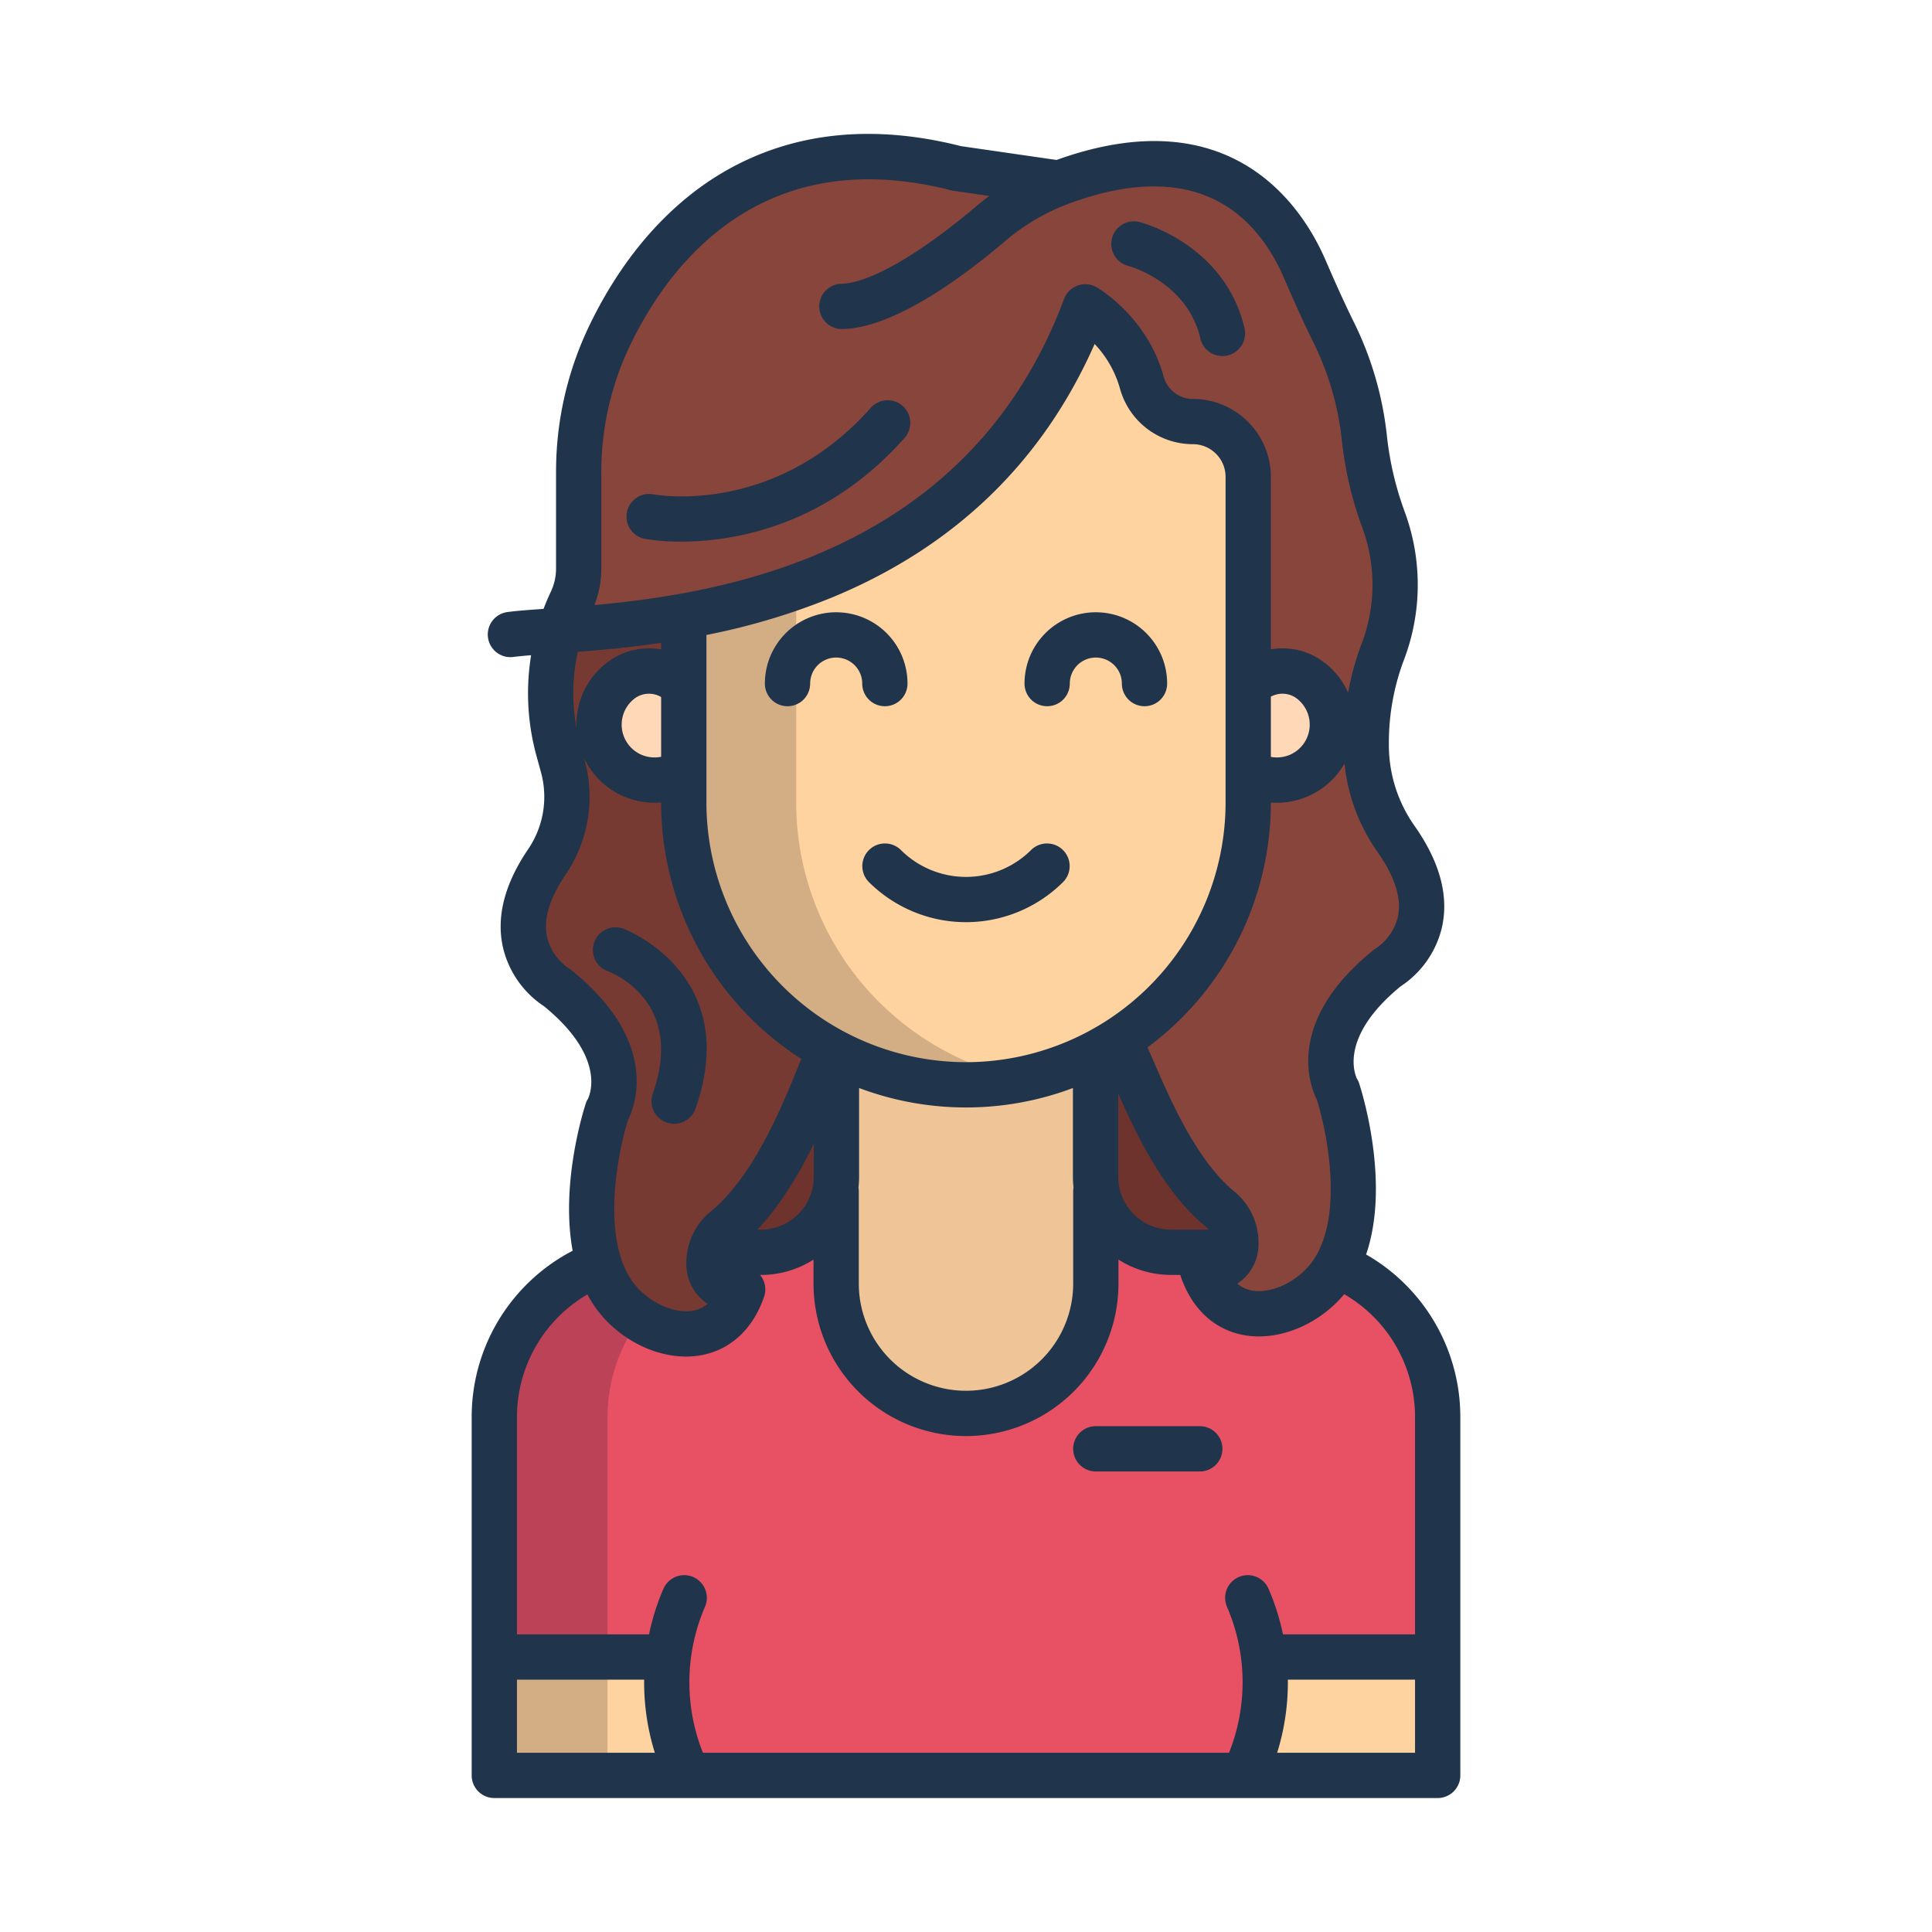 <svg xmlns="http://www.w3.org/2000/svg" width="512" height="512" data-name="Layer 1"><path fill="#ffd39f" d="M381 439.139v31.37h-50.29v-2.33a56.25 56.25 0 0 0 4.22-29l.4-.04z"/><path fill="#e75163" d="m354.27 335.289-27.11-3.42h-16.82a19.99 19.99 0 0 1-19.63-16.17l-.3.06v24.41a34.41 34.41 0 0 1-68.82 0v-24.41l-.3-.06a19.99 19.99 0 0 1-19.63 16.17h-13.43l-29.48 3.1-1.06.34a43.72 43.72 0 0 0-26.69 40.27v63.56h45.67l.4.04a56.25 56.25 0 0 0 4.22 29v2.33h149.42v-2.33a56.25 56.25 0 0 0 4.22-29l.4-.04H381v-63.56a43.72 43.72 0 0 0-26.73-40.29"/><path fill="#efc597" d="m290.71 315.7-.3.06v24.41a34.41 34.41 0 0 1-68.82 0v-24.41l-.3-.06a20 20 0 0 0 .37-3.83v-32.7a74.95 74.95 0 0 0 68.68 0v32.7a20 20 0 0 0 .37 3.83"/><path fill="#ffd39f" d="M181.29 468.179v2.33H131v-31.37h45.67l.4.04a56.25 56.25 0 0 0 4.22 29"/><path fill="#bc4257" d="m187.69 335.309 1.06-.275L218.23 332H222v-16.241h-.5A20.27 20.27 0 0 1 201.66 332h-13.43l-29.48 3.034-1.06.308A43.68 43.68 0 0 0 131 375.579V439h30v-63.421a43.72 43.72 0 0 1 26.69-40.27"/><path fill="#d3ad84" d="M131 439h30v32h-30z"/><path fill="#87453c" d="M370.05 222.449a43.3 43.3 0 0 1-7.98-24.83v-.76a68.4 68.4 0 0 1 4.43-24.23 49.9 49.9 0 0 0 .18-34.79l-.07-.2a90.2 90.2 0 0 1-5.02-21.43 83.8 83.8 0 0 0-8.14-28.11c-2.71-5.49-5.21-11.08-7.63-16.7-5.95-13.79-22.98-38.73-65.19-22.84l-27.11-3.93c-44.82-11.48-75.38 9.92-91.87 44.14a83.7 83.7 0 0 0-8.29 36.46v25.49a20.2 20.2 0 0 1-1.95 8.65v.01a56 56 0 0 0-2.99 7.71 307 307 0 0 0 32.79-3.77v-.01c37.32-6.64 85.09-24.97 106.4-81.98a35.6 35.6 0 0 1 14.98 20.07 14.02 14.02 0 0 0 13.54 10.33 14.647 14.647 0 0 1 14.66 14.66l.15 78.33h-.15v7.99a74.74 74.74 0 0 1-33.9 62.63l1.15 3.36c4.73 10.53 12.48 31.15 25.15 41.61a11.58 11.58 0 0 1 4.34 9.4 8.8 8.8 0 0 1-.37 2.16c-.83 2.6-3.14 4.69-8.55 4.51 2.89 8.43 8.75 11.8 15.02 11.8 6.03 0 12.44-3.12 16.95-7.85a24.4 24.4 0 0 0 3.69-5.04c9.73-17.48.24-46.23.24-46.23s-8.98-14.64 13.22-32.59c0 0 18.61-10.79 2.32-34.02"/><path fill="#773a32" d="M192.23 325.639c13.71-11.31 21.66-32.99 26.26-44.17l1.31-3.3a74.87 74.87 0 0 1-38.59-65.46v-49.39a307 307 0 0 1-32.79 3.77 56.6 56.6 0 0 0-.46 31.65l1.2 4.37a30.66 30.66 0 0 1-4.27 25.37c-15.43 22.75 2.8 33.32 2.8 33.32 22.2 17.95 13.22 32.6 13.22 32.6s-7.64 23.18-2.16 40.57a26.95 26.95 0 0 0 6.09 10.7c9.21 9.64 26.3 12.57 31.97-3.96-.23.01-.45.01-.67.01-6.3 0-8.08-3.32-8.24-6.68a10.2 10.2 0 0 1 .33-3.17 11.94 11.94 0 0 1 4-6.23"/><path fill="#6d332c" d="M323.19 320.309a11.58 11.58 0 0 1 4.34 9.4 8.8 8.8 0 0 1-.37 2.16h-16.82a20 20 0 0 1-20-20v-32.7a74 74 0 0 0 6.55-3.83l1.15 3.36c4.73 10.53 12.48 31.15 25.15 41.61m-101.53-41.14v32.7a20 20 0 0 1-20 20h-13.43a11.94 11.94 0 0 1 4-6.23c13.71-11.31 21.66-32.99 26.26-44.17l1.31-3.3c.61.34 1.23.68 1.86 1"/><path fill="#ffd39f" d="M326.5 116.019a14.64 14.64 0 0 0-10.37-4.29 14.02 14.02 0 0 1-13.54-10.33 35.6 35.6 0 0 0-14.98-20.07c-21.31 57.01-69.08 75.34-106.4 81.98v49.4a74.87 74.87 0 0 0 38.59 65.46c.61.34 1.23.68 1.86 1a74.95 74.95 0 0 0 68.68 0 74 74 0 0 0 6.55-3.83 74.74 74.74 0 0 0 33.9-62.63v-86.32a14.62 14.62 0 0 0-4.29-10.37"/><path fill="#ffd8b7" d="M352.94 189.989a14.7 14.7 0 0 1-22 14.73h-.15v-23.16h.15a12.436 12.436 0 0 1 15.81-1.6 14.62 14.62 0 0 1 6.19 10.03m-171.73-8.43v23.16h-.31a14.7 14.7 0 0 1-15.81-24.76 12.436 12.436 0 0 1 15.81 1.6z"/><path fill="#d3ad84" d="M251.66 279.169c-.63-.32-1.25-.66-1.86-1a75.4 75.4 0 0 1-16.8-12.58 74.65 74.65 0 0 1-22-52.88v-57.224a168.3 168.3 0 0 1-30 7.824v49.4a74.97 74.97 0 0 0 38.747 65.46c.611.34 1.257.68 1.887 1a75.05 75.05 0 0 0 49.36 6.817 74.3 74.3 0 0 1-19.334-6.817"/><g fill="#20344c"><path d="M362.032 332.449c6.583-19.225-1.4-44-1.825-45.275a4.2 4.2 0 0 0-.548-1.2c-.5-.981-5.035-11.039 11.564-24.612a25.75 25.75 0 0 0 10.93-15.719c1.823-8.273-.6-17.236-7.19-26.641a37.17 37.17 0 0 1-6.9-21.393v-.76a62.2 62.2 0 0 1 4.041-22.1 55.88 55.88 0 0 0 .212-38.972l-.074-.2a84.3 84.3 0 0 1-4.69-20 89.4 89.4 0 0 0-8.727-30.131c-2.31-4.686-4.623-9.75-7.5-16.417-5.901-13.706-24.613-43.454-71.325-26.637l-25.3-3.66c-22.624-5.732-43-3.871-60.567 5.532-15.606 8.353-28.707 22.839-37.888 41.892a89.26 89.26 0 0 0-8.886 39.059v25.5a14.3 14.3 0 0 1-1.359 6.051l-.013.025a63 63 0 0 0-1.941 4.571c-3.9.271-7.053.5-9.567.839a6 6 0 1 0 1.58 11.9c1.271-.169 2.868-.317 4.692-.461a62.7 62.7 0 0 0 1.424 26.689l1.2 4.373a24.66 24.66 0 0 1-3.452 20.408c-6.237 9.194-8.463 17.958-6.614 26.049a25.77 25.77 0 0 0 10.891 15.53c16.6 13.573 12.064 23.631 11.564 24.612a4.2 4.2 0 0 0-.548 1.2c-.376 1.141-6.78 21.027-3.454 38.961A49.62 49.62 0 0 0 125 375.567V470.5a6 6 0 0 0 6 6h250a6 6 0 0 0 6-6v-94.933a49.6 49.6 0 0 0-24.968-43.118m8.432-89.532a14.08 14.08 0 0 1-5.74 8.355 6 6 0 0 0-.763.523c-23.288 18.83-16.927 35.712-15 39.587 2.922 9.178 7.772 33.807-2.716 44.8-4.182 4.383-10.264 6.751-14.786 5.759a8.14 8.14 0 0 1-3.556-1.756A12.47 12.47 0 0 0 333.518 330a17.6 17.6 0 0 0-6.509-14.326c-9.941-8.208-16.9-24.27-21.5-34.9q-.738-1.7-1.4-3.214a80.72 80.72 0 0 0 32.683-64.86v-.023c.522.04 1.044.066 1.568.066a20.9 20.9 0 0 0 7.792-1.515 20.6 20.6 0 0 0 10.156-8.892 49.4 49.4 0 0 0 8.83 23.554c4.539 6.471 6.331 12.201 5.326 17.027M227.5 314.736a26 26 0 0 0 .162-2.872V288.33a80.47 80.47 0 0 0 56.672.01v23.524a26 26 0 0 0 .163 2.872 6 6 0 0 0-.093 1.018v24.406a28.406 28.406 0 0 1-56.812 0v-24.406a6 6 0 0 0-.092-1.018m28.5-33.247a68.87 68.87 0 0 1-68.792-68.789v-44.425a181 181 0 0 0 33.44-10c32.388-13.406 55.714-35.963 69.439-67.115a28.3 28.3 0 0 1 6.714 11.8 20.05 20.05 0 0 0 19.329 14.752 8.67 8.67 0 0 1 8.662 8.662V212.7A68.87 68.87 0 0 1 256 281.489m40.336 8.283c5.03 11.4 12.257 26.259 23.032 35.155a6.6 6.6 0 0 1 .925.937h-9.957a14.016 14.016 0 0 1-14-14zm40.456-89.187v-15.956a6.36 6.36 0 0 1 6.548.251 8.7 8.7 0 0 1-1.649 15.205 8.8 8.8 0 0 1-4.899.5m-177.435-49.874v-25.5a77.34 77.34 0 0 1 7.7-33.85c10.043-20.843 34.44-53.875 84.982-40.928a6 6 0 0 0 .63.126l9.507 1.375a73 73 0 0 0-3.65 2.881c-14.886 12.612-28.169 20.232-35.532 20.386a6 6 0 0 0 .25 12c13.237-.276 30.711-12.783 43.039-23.226a56.1 56.1 0 0 1 16.466-9.814c34.922-13.145 50.578 3.407 57.565 19.607 2.959 6.861 5.35 12.1 7.753 16.971a77.4 77.4 0 0 1 7.558 26.1 96.3 96.3 0 0 0 5.352 22.851l.074.2a43.88 43.88 0 0 1-.165 30.607 74.4 74.4 0 0 0-3.624 13.062 20.5 20.5 0 0 0-7.094-8.549 18.1 18.1 0 0 0-13.373-2.926v-45.7a20.685 20.685 0 0 0-20.662-20.662 8.024 8.024 0 0 1-7.747-5.893c-4.275-15.761-17.222-23.384-17.771-23.7a6 6 0 0 0-8.618 3.1c-24.834 66.418-88 77.833-124.481 81.118a26.3 26.3 0 0 0 1.841-9.636m-6.235 22.033c6.437-.492 13.923-1.183 22.086-2.385v1.747a18.1 18.1 0 0 0-13.529 2.9 20.55 20.55 0 0 0-8.718 14.105 20 20 0 0 0-.171 3.865 50.7 50.7 0 0 1 .332-20.232m22.086 11.976v15.828a8.8 8.8 0 0 1-5.056-.463 8.7 8.7 0 0 1-1.652-15.205 6.37 6.37 0 0 1 6.708-.16m-23.747 72.407a6 6 0 0 0-.762-.524 14.03 14.03 0 0 1-5.69-8.122c-1.076-4.713.554-10.312 4.847-16.64a36.64 36.64 0 0 0 5.09-30.33l-.175-.638a20.66 20.66 0 0 0 10.92 10.351 20.9 20.9 0 0 0 7.793 1.516c.577 0 1.151-.033 1.724-.081v.038a80.78 80.78 0 0 0 37.138 67.929q-.3.75-.627 1.549c-4.452 11-11.9 29.416-23.305 38.831a17.6 17.6 0 0 0-6.509 14.326 12.46 12.46 0 0 0 5.619 10.184 8.1 8.1 0 0 1-3.556 1.756c-4.524.992-10.6-1.376-14.784-5.758-10.45-10.953-5.621-35.622-2.714-44.806 1.93-3.884 8.27-20.76-15.009-39.581m64.2 46.012v8.725a14.016 14.016 0 0 1-14 14h-.951c6.211-6.584 11.1-14.853 14.954-22.725zM137 464.5v-19.372h33.708a62.5 62.5 0 0 0 2.831 19.372zm238 0h-36.539a62.5 62.5 0 0 0 2.831-19.372H375zm0-31.372h-35a61.8 61.8 0 0 0-3.792-12.013 6 6 0 1 0-11.013 4.764 50.45 50.45 0 0 1 .518 38.621H186.282a50.45 50.45 0 0 1 .518-38.621 6 6 0 1 0-11.013-4.764A62 62 0 0 0 172 433.128h-35v-57.561a37.63 37.63 0 0 1 18.673-32.539 30.4 30.4 0 0 0 4.827 6.772c5.878 6.162 13.84 9.7 21.308 9.7a22 22 0 0 0 4.729-.5c7.452-1.634 13.117-7.085 15.951-15.349a6 6 0 0 0-.854-5.517c-.069-.093-.148-.176-.222-.264h.251a25.84 25.84 0 0 0 13.93-4.064v6.36a40.406 40.406 0 0 0 80.812 0V333.8a25.84 25.84 0 0 0 13.93 4.064h2.474c.039.15.073.3.124.45 2.834 8.264 8.5 13.715 15.95 15.349a22 22 0 0 0 4.729.5c7.468 0 15.43-3.536 21.309-9.7.46-.483.889-.985 1.31-1.491A37.62 37.62 0 0 1 375 375.567z"/><path d="M317.959 377.952h-27.553a6 6 0 1 0 0 12h27.553a6 6 0 1 0 0-12m-8.651-196.794a18.9 18.9 0 1 0-37.8 0 6 6 0 1 0 12 0 6.9 6.9 0 1 1 13.8 0 6 6 0 1 0 12 0m-74.808 6a6 6 0 0 0 6-6 18.9 18.9 0 0 0-37.8 0 6 6 0 1 0 12 0 6.9 6.9 0 0 1 13.8 0 6 6 0 0 0 6 6m38.767 38.092a24.45 24.45 0 0 1-34.534 0 6 6 0 0 0-8.485 8.485 36.46 36.46 0 0 0 51.5 0 6 6 0 0 0-8.485-8.485zm-34.053-117.667a6 6 0 0 0-8.469.509c-25.222 28.445-56.231 23.168-57.6 22.916a6 6 0 0 0-2.237 11.79 55 55 0 0 0 9.6.732c13.33 0 38.12-3.686 59.215-27.477a6 6 0 0 0-.509-8.47M299 70.461c.156.04 15.649 4.2 19.124 19.3a6 6 0 0 0 11.694-2.69C324.726 64.941 302.92 59.08 302 58.841a6 6 0 1 0-3 11.62M161.018 257.356c2.112.805 20.394 8.554 11.974 32.471a6 6 0 1 0 11.319 3.985c12.549-35.644-18.811-47.594-19.131-47.712a6 6 0 0 0-4.162 11.255z"/></g></svg>